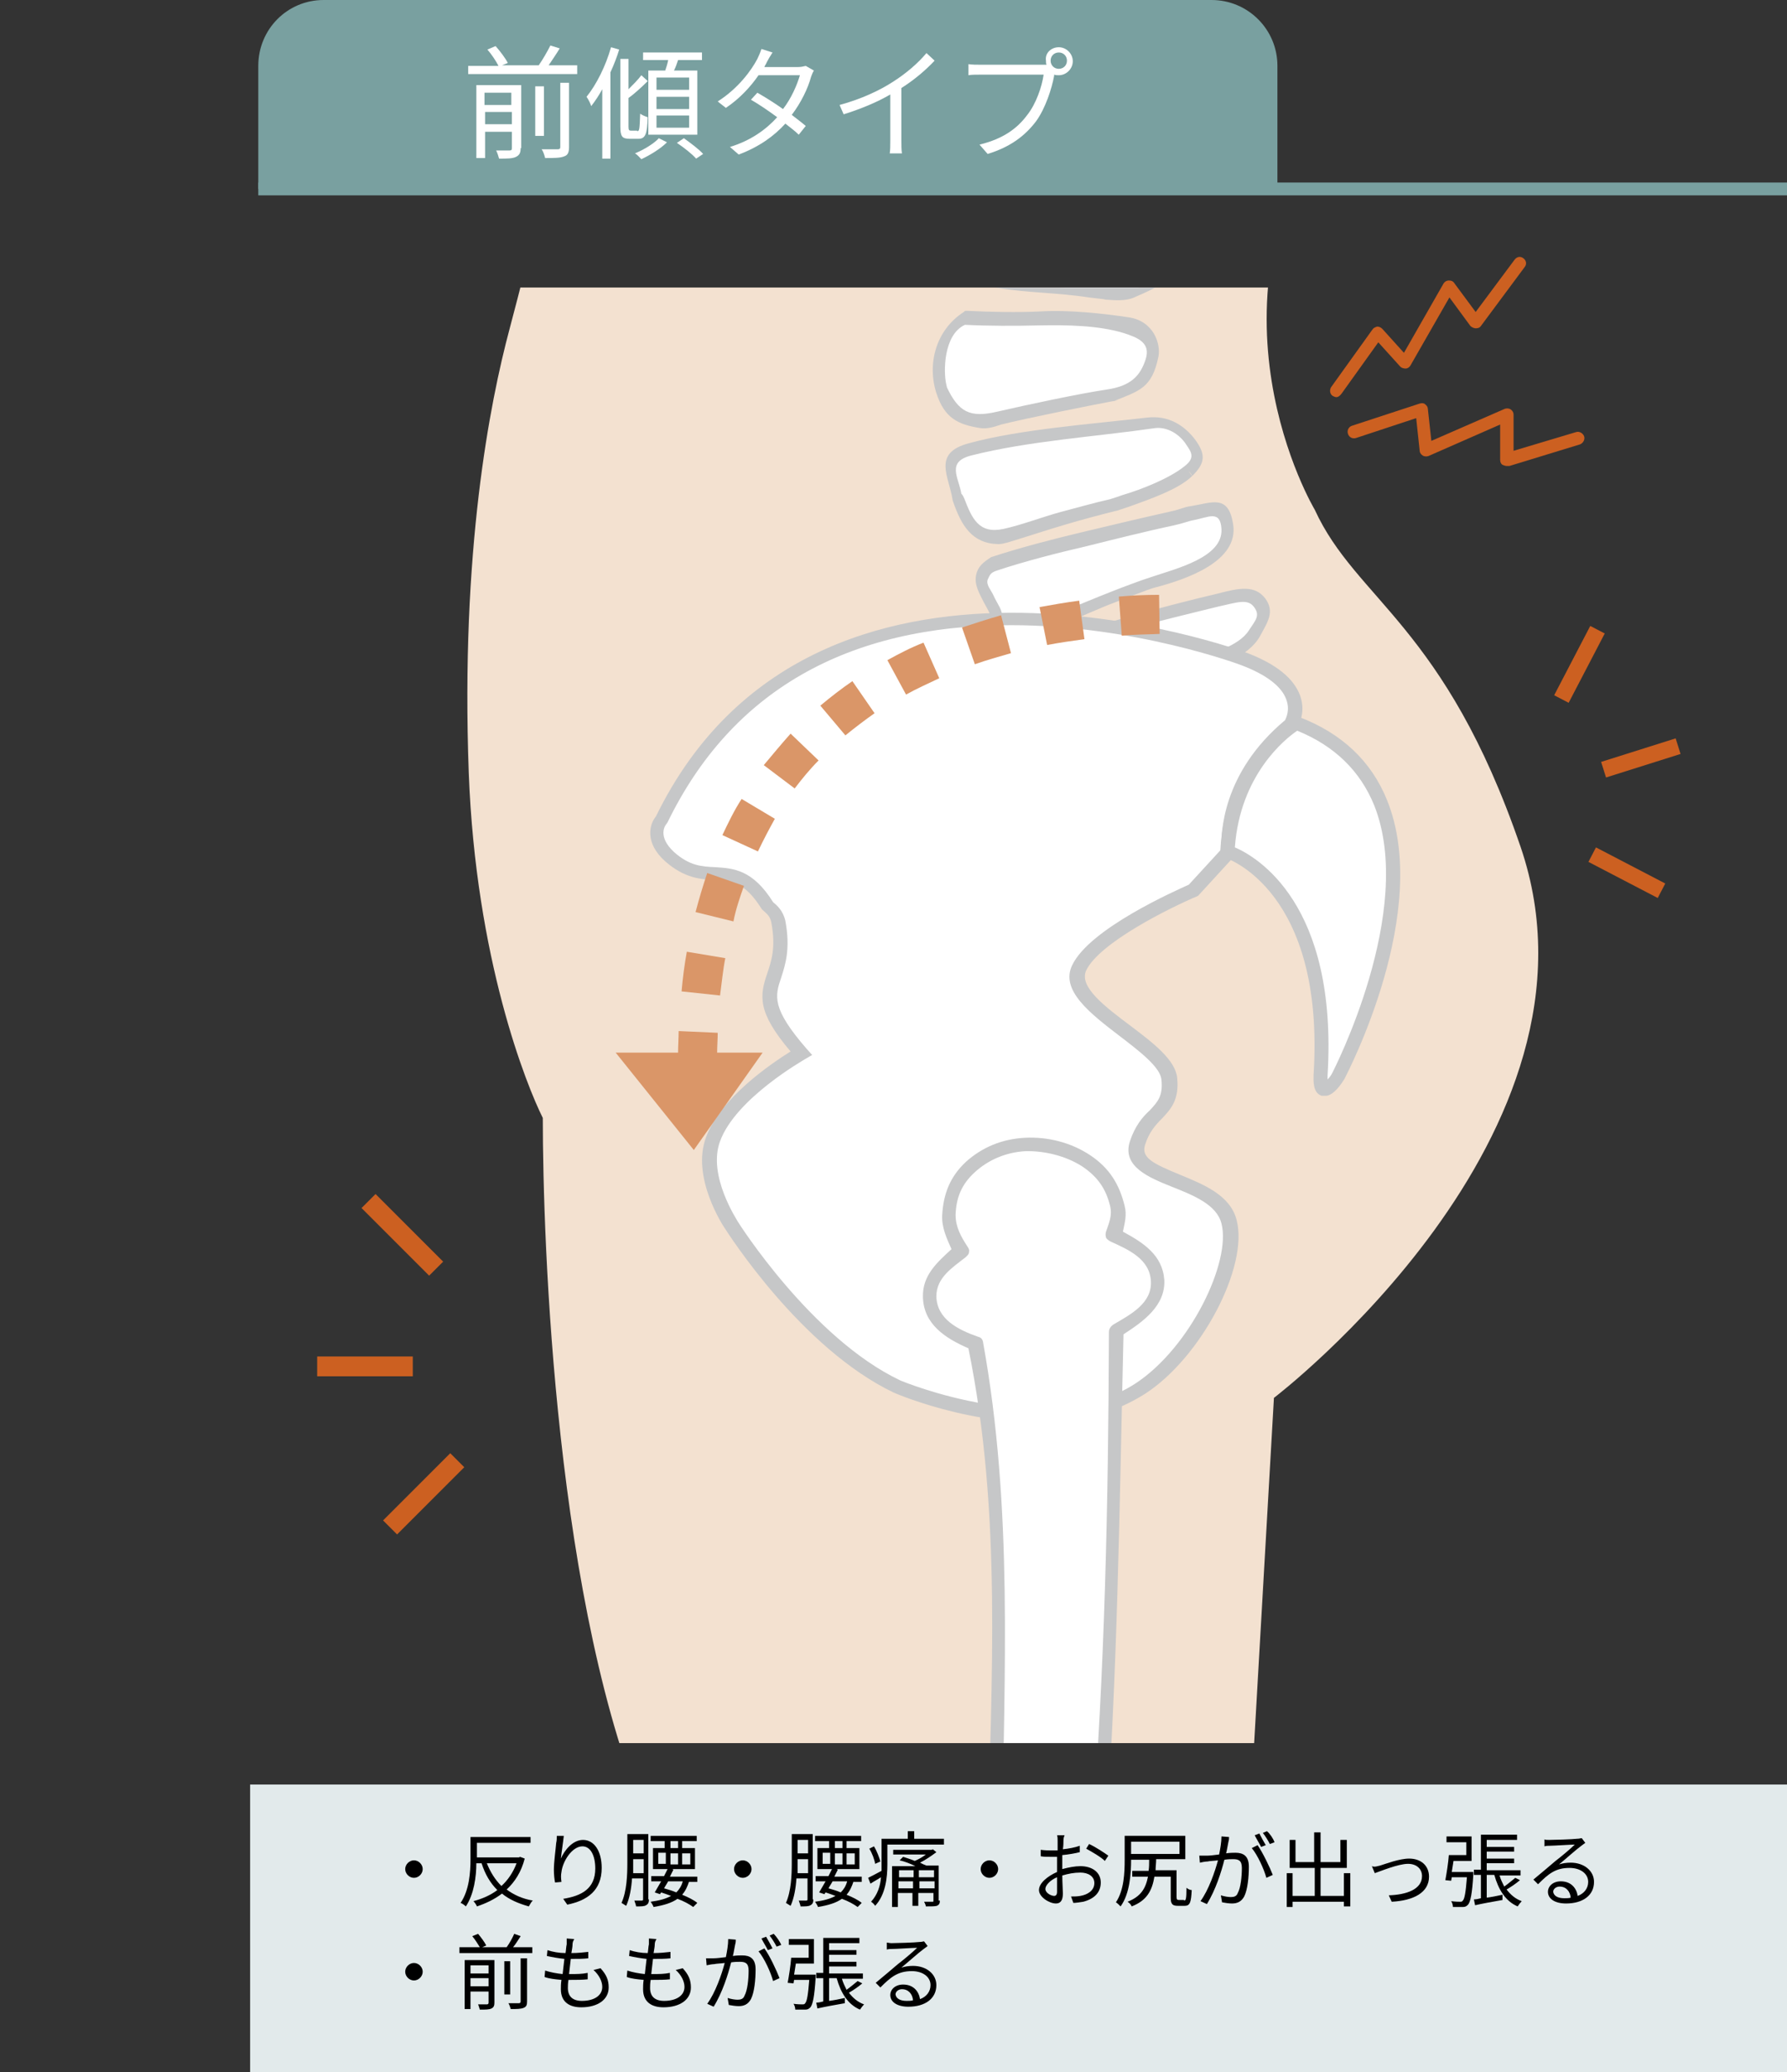 <?xml version="1.0" encoding="utf-8"?>
<!-- Generator: Adobe Illustrator 26.0.3, SVG Export Plug-In . SVG Version: 6.00 Build 0)  -->
<svg version="1.1" id="レイヤー_1" xmlns="http://www.w3.org/2000/svg" xmlns:xlink="http://www.w3.org/1999/xlink" x="0px"
	 y="0px" viewBox="0 0 306.5 355.3" style="enable-background:new 0 0 306.5 355.3;" xml:space="preserve">
<rect x="0" y="0" width="306.5" height="355.3" fill="#333333" stroke="none"/>
<style type="text/css">
	.st0{fill:#79A0A0;}
	.st1{fill:#FFFFFF;}
	.st2{fill:#E2EAEB;}
	.st3{clip-path:url(#SVGID_00000121267146721186789000000000251885695983447209_);}
	.st4{fill:#F3E1D0;}
	.st5{fill:#C6C7C8;}
	.st6{fill:#DA9668;}
	.st7{fill:#CC6021;}
</style>
<g>
	<rect x="44.3" y="31.3" class="st0" width="262.3" height="2.2"/>
	<g>
		<path class="st0" d="M219.1,32.4H44.3V11.3C44.3,5,49.3,0,55.5,0h152.3c6.2,0,11.3,5,11.3,11.3V32.4z"/>
		<g>
			<g>
				<path class="st1" d="M99,11.3v1.4H80.3v-1.4h5.2c-0.4-0.8-1.2-2-1.9-2.8L85,7.9c0.8,0.9,1.7,2.1,2.1,2.9l-1,0.4h6.3
					c0.7-1,1.5-2.4,2-3.4l1.6,0.5c-0.6,1-1.3,2-1.9,2.9H99z M89.3,25.4c0,0.8-0.2,1.2-0.8,1.5c-0.6,0.3-1.5,0.3-2.9,0.3
					c-0.1-0.4-0.3-1-0.5-1.4c1.1,0,2,0,2.3,0c0.3,0,0.4-0.1,0.4-0.4v-2.8h-4.6v4.5h-1.5V14.6h7.7V25.4z M83.1,15.9V18h4.6v-2.1H83.1
					z M87.8,21.3v-2.1h-4.6v2.1H87.8z M93.3,23.3h-1.5v-8.5h1.5V23.3z M96.1,14.2h1.5v11c0,0.9-0.2,1.4-0.8,1.6
					c-0.7,0.3-1.7,0.3-3.3,0.3c-0.1-0.4-0.3-1.1-0.6-1.5c1.3,0,2.4,0,2.7,0c0.4,0,0.5-0.1,0.5-0.4V14.2z"/>
				<path class="st1" d="M106.2,8.5c-0.4,1.3-0.9,2.6-1.5,3.9v14.8h-1.4V15.3c-0.6,1.1-1.2,2-1.9,2.9c-0.1-0.4-0.5-1.2-0.8-1.6
					c1.7-2.1,3.3-5.3,4.2-8.5L106.2,8.5z M109.3,22.5c0.4,0,0.4-0.5,0.5-3c0.3,0.2,0.9,0.5,1.3,0.6c-0.1,2.9-0.4,3.7-1.6,3.7H108
					c-1.3,0-1.6-0.4-1.6-2.1V10.1h1.4v5.2c0.8-0.8,1.7-1.7,2.2-2.4l1.1,1c-1,1-2.3,2.2-3.3,2.9v4.9c0,0.6,0.1,0.7,0.4,0.7H109.3z
					 M114.4,24.4c-1.1,1.1-2.9,2.2-4.4,2.9c-0.3-0.3-0.7-0.8-1.1-1c1.5-0.6,3.3-1.7,4.1-2.6L114.4,24.4z M114.1,12.1
					c0.2-0.6,0.4-1.2,0.5-1.8h-4.3V9h10.1v1.3h-4.1c-0.2,0.6-0.4,1.2-0.7,1.8h4v11h-8.4v-11H114.1z M118.2,13.3h-5.6v2.1h5.6V13.3z
					 M118.2,16.6h-5.6v2.1h5.6V16.6z M118.2,19.8h-5.6v2.1h5.6V19.8z M117.3,23.7c1.1,0.8,2.6,1.9,3.3,2.7l-1.2,0.8
					c-0.7-0.8-2.1-1.9-3.3-2.7L117.3,23.7z"/>
				<path class="st1" d="M131.5,10.7c-0.1,0.3-0.3,0.5-0.4,0.8h5.7c0.6,0,1-0.1,1.4-0.2l1.4,0.8c-0.2,0.3-0.4,0.8-0.5,1.1
					c-0.5,1.9-1.7,4.4-3.3,6.5c0.9,0.7,1.7,1.3,2.4,1.9l-1.2,1.5c-0.6-0.6-1.4-1.2-2.3-1.9c-1.9,2.1-4.5,4-8,5.3l-1.5-1.3
					c3.6-1.1,6.2-3,8.1-5.1c-1.5-1.1-3.1-2.2-4.5-3l1.1-1.2c1.4,0.8,3,1.8,4.4,2.8c1.4-1.8,2.4-4.1,2.9-5.8h-7.1
					c-1.3,1.9-3.2,4-5.6,5.6l-1.4-1.1c3.6-2.3,5.8-5.4,6.8-7.3c0.2-0.4,0.5-1.1,0.7-1.7l1.9,0.6C132.1,9.6,131.7,10.3,131.5,10.7z"
					/>
				<path class="st1" d="M153.2,14c2.2-1.4,4.3-3.2,5.7-4.9l1.4,1.3c-1.6,1.7-3.5,3.3-5.7,4.7V24c0,0.8,0,1.8,0.1,2.3h-2.1
					c0.1-0.4,0.1-1.5,0.1-2.3v-7.8c-2.2,1.3-5.1,2.5-8,3.4L144,18C147.7,17,150.9,15.5,153.2,14z"/>
				<path class="st1" d="M181.6,8.1c1.3,0,2.4,1.1,2.4,2.4c0,1.3-1.1,2.4-2.4,2.4c-0.3,0-0.5,0-0.8-0.1c0,0.1,0,0.1,0,0.2
					c-0.4,2.2-1.5,5.6-3.1,7.8c-1.9,2.5-4.4,4.4-8.3,5.6l-1.4-1.6c4.1-1,6.5-2.8,8.2-5.1c1.5-1.9,2.5-4.8,2.8-6.9h-10.8
					c-0.8,0-1.6,0-2.1,0.1V11c0.6,0.1,1.4,0.1,2.1,0.1h10.6c0.2,0,0.4,0,0.7,0c-0.1-0.2-0.1-0.4-0.1-0.7
					C179.2,9.1,180.3,8.1,181.6,8.1z M181.6,11.8c0.8,0,1.4-0.6,1.4-1.4c0-0.8-0.6-1.4-1.4-1.4c-0.8,0-1.4,0.6-1.4,1.4
					C180.2,11.2,180.8,11.8,181.6,11.8z"/>
			</g>
		</g>
	</g>
</g>
<rect x="42.9" y="306" class="st2" width="263.7" height="49.3"/>
<g>
	<g>
		<defs>
			<rect id="SVGID_1_" y="49.3" width="282" height="249.6"/>
		</defs>
		<clipPath id="SVGID_00000093872830360975804720000015546356189058747059_">
			<use xlink:href="#SVGID_1_"  style="overflow:visible;"/>
		</clipPath>
		<g style="clip-path:url(#SVGID_00000093872830360975804720000015546356189058747059_);">
			<path class="st4" d="M97.3,16.9c0,0-6.5,26.8-9.9,39.5C84,69.1,79,94.5,80.4,132.5c1.2,32,9.9,53.6,12.7,59.2
				c0,21.2,2.1,84.3,18.3,121.3h102.9l4.2-73.3c0,0,59.2-45.1,42.3-94.5c-13-37.9-28.2-42.3-35.3-57.8c0,0-21.1-35.2,4.2-70.5H97.3z
				"/>
		</g>
		<g style="clip-path:url(#SVGID_00000093872830360975804720000015546356189058747059_);">
			<g>
				<path class="st1" d="M203.6,80.8c-2.9,2.5-8.7,4.6-12.7,5.6c-5.7,1.5-13,3.9-18.3,5.2c-5.2,1.3-6.9-2.2-8.1-5.9
					c-0.3-0.1-0.2-0.1,0,0c-1.2-3.7-3.2-7.3,1.9-8.7c9.3-2.6,21.3-3.3,31-4.6c3.2-0.4,5.3,1.3,6.7,3.3
					C205.7,77.8,205.9,78.8,203.6,80.8z"/>
				<path class="st5" d="M171.2,93.3c-4.5-0.1-6.3-3.2-7.7-7.2c0-0.1-0.1-0.2-0.1-0.3c-0.6-4.1-3.6-8.1,2.8-9.8
					c8.8-2.4,21.2-3.3,30.6-4.4c3.6-0.4,6.3,1.3,8.2,3.8c1.8,2.5,1.8,4-0.6,6.3c0.1-0.4-0.3-0.6-0.5-0.9c0.1,0.3,0.5,0.5,0.5,0.9
					c-2.4,2.3-7.5,4-10.8,5.2c-0.6,0.2-1.5,0.5-2.1,0.7c0,0-0.1,0-0.1,0c-2.8,0.7-5.8,1.5-8.5,2.3c-3.4,1-6.7,2.1-10,3.1
					C172.1,93.2,171.8,93.3,171.2,93.3z M165.4,85.5c1.3,3.4,2.5,6.1,6.7,5.2c3.2-0.7,6.5-2,9.8-2.9c2.7-0.7,5.8-1.6,8.5-2.2
					c0.7-0.2,1.5-0.5,2.1-0.7c3.4-1,8.1-2.9,10.6-4.9c0.3-0.2,0,0,0,0c2-1.5,1.2-2.5,0.4-3.7c-1.2-1.9-3.3-3.1-5.3-2.9
					c-10.4,1.5-21.7,2.2-31.6,4.7c-4.3,1.1-2.2,3.7-1.7,6.6C165.1,84.8,165.3,85.3,165.4,85.5z"/>
			</g>
			<g>
				<path class="st1" d="M210.2,90.4c1.5,5.4-7.6,7.9-12.9,9.6c-2.5,0.8-11.9,4.5-15,6c-3.7,1.8-7,5.6-10.3,2.7c-1-0.9-0.9-3-1.4-4
					c-1.6-3.4-3.7-5.4,0-8.1c8-2.4,23.3-6.2,29.8-7.6C206.9,87.7,208.7,85,210.2,90.4z"/>
				<path class="st5" d="M174.6,111c-1.4,0.1-2.4-0.5-3.4-1.6c-0.6-0.7-0.8-2-1.1-2.9c-0.1-0.5-0.2-0.9-0.4-1.4s-0.7-1.3-1-1.9
					c-0.7-1.4-1.6-2.9-1.3-4.5c0.3-1.6,1.3-2.3,2.5-3.1c0,0,0.1-0.1,0.2-0.1c4.9-1.6,10.3-3,15.3-4.2c5-1.2,10.9-2.6,15.4-3.6
					c1.8-0.4,2.4-0.8,3.4-0.9c3.7-0.6,6.5-2.1,7.3,3.1c0.3-0.5,0,0,0,0c1,6.3-7.8,9.4-13.6,10.9c-1.1,0.3-4.8,1.8-6.7,2.5
					c-2.4,0.9-6.2,2.6-8.5,3.6c-1.3,0.5-1.7,1-2.7,1.5C178.2,109.6,176.6,110.8,174.6,111z M171.1,97.8c-1.3,0.4-1.3,0.8-1.7,1.6
					c-0.3,0.9,0.6,1.8,1,2.7c0.2,0.5,0.8,1.5,1.1,2.1c0.3,0.6,0.4,1.3,0.6,1.9c0.2,0.6,0.2,1.5,0.7,2c1.9,1.7,4.1-0.3,6.1-1.5
					c0.7-0.4,1.6-1.1,3-1.6c2.2-0.9,6.3-2.6,8.6-3.5c2-0.8,5.5-2.1,6.8-2.5c4.4-1.5,12.5-3.4,12.2-8.3c-0.2-3.3-2.2-2-4.8-1.5
					c-0.7,0.1-1.6,0.5-3.4,0.9c-4.3,0.9-10.3,2.4-15.1,3.6C181.4,94.8,175.6,96.3,171.1,97.8z"/>
			</g>
			<g>
				<path class="st1" d="M190.3,67.8c-4.6,1-13.9,2.8-18.9,4c-5.1,1.2-8,0-9.8-4.7c-0.3,0.1-0.2,0.1,0,0c-1.7-4.7-0.1-9.5,3.9-12.5
					c8.7,0.9,19.4-1.2,27.5,1.5C201.1,58.8,197.6,66.2,190.3,67.8z"/>
				<path class="st5" d="M168.1,73.4c-3.8-0.6-6.1-1.7-7.5-6c0.2,0.1,0.5-0.3,0.8-0.3c-0.3,0.1-0.6,0.4-0.8,0.3
					c-1.6-5-0.1-10.8,4.7-13.9c0.1-0.1,0.2-0.2,0.3-0.2c0.1,0,0.2,0,0.3,0c4,0.2,8.7,0.3,12.6,0.1c4.9-0.3,11,0.4,15,1
					c4.4,0.6,5.6,4.6,5.2,6.7c-1.1,5.5-3.3,5.9-7.7,7.7c0,0,2-0.4-0.7,0.1c-2.7,0.5-14.2,2.8-18.6,3.9
					C170.6,73.2,169.2,73.6,168.1,73.4z M162.4,66.4c2,4.2,3.9,5.3,8.6,4.2c5.2-1.2,14.1-3.1,18.8-3.8c4.2-0.6,5.8-2.4,6.7-5.2
					c0.9-2.8-1.3-3.7-3.8-4.5c-4.3-1.3-9.6-1.4-14.6-1.3c-3.9,0.1-8.6,0.1-12.6-0.1c-3.7,1.7-3.7,8.1-3.2,10.2
					C162.7,67.6,162.4,66.4,162.4,66.4z"/>
			</g>
			<g>
				<path class="st1" d="M194.2,49.8c-1,0.4-2.9,0.5-4.5,0.3c-5.1-0.7-13-1-17.8-1.7c-4.8-0.7-5.8-2-6.2-6.2c-0.4,0-0.3,0,0,0
					c-0.4-4.2,3.2-6.7,6.6-8.2c8.7,1.7,18.8-0.4,27.1,2.2C210.4,39.8,200.8,47.4,194.2,49.8z"/>
				<path class="st5" d="M190,51.4c-0.2,0-0.4,0-0.7-0.1c-0.7-0.1-1.9-0.2-2.6-0.3c-5-0.8-10.7-0.8-15.4-1.6
					c-4.8-0.8-6.3-2.3-6.7-7.2c-0.2,0.2,0,0,0,0c-0.4-4.2,3.5-8.1,7.5-9.3c0,0,0.2-0.1,0.2-0.1c0,0,0.1,0,0.2,0
					c4.4,0.7,9,0.7,13.4,0.8c4.4,0.1,10,0.1,13.9,1c3.9,0.9,6.6,2.7,5.8,6.5c-1.2,5.4-6.6,8-11.3,10C193,51.6,191.3,51.5,190,51.4z
					 M166.6,42c1.2,3.8,1,4.6,5.7,5.2c4,0.5,10.6,0.7,15.2,1.2c0.6,0.1,2.1,0.1,2.7,0.3c1.1,0.2,3.5-0.1,4.2-0.3c0.2,0,0,0,0,0
					c3.3-1.1,8.6-3.9,9.1-7c0.5-3.1-2-3.2-4.6-4c-3.5-1.1-9.2-1.2-13.4-1.3c-4.2-0.1-8.9-0.3-13.2-0.8c-3.1,0.2-5.5,4.5-5.6,6.3
					C166.6,43,166.6,42,166.6,42z"/>
			</g>
			<g>
				<path class="st1" d="M199.8,30.3c-0.3,0.1-1.1,0.2-1.8,0.2c-7.2-0.1-16.1,0.3-22.9-0.5c-4.9-0.6-6.6-2.7-6.6-7.1
					c-0.4,0-0.3,0,0,0c0-4.4,3.6-6.5,7.3-7.5c9.3,2.7,18.9,0.7,28.1,4C213.1,22.7,206.7,29,199.8,30.3z"/>
				<path class="st5" d="M198.6,31.8c-0.3,0-0.5,0-0.8,0c-2.7-0.2-5.5-0.1-8.2-0.1c-5-0.1-10,0.2-14.9-0.5c-4.9-0.8-7.3-3.1-7.2-8.4
					c0.1-4.3,3.8-7.8,8.2-8.5c0.1,0,0.2,0,0.2,0c0,0,0.1,0,0.2,0.1c4,1,8.5,1.7,12.6,1.8c4.9,0.1,11.3,0.9,15.2,2
					c4,1.1,6.2,3.6,5.7,6.3c-0.9,5.6-5.8,5.9-9.9,7.3C199.6,31.8,198.9,31.8,198.6,31.8z M169.5,22.9c0,3.7,1.6,5.3,5.8,5.8
					c4.2,0.5,10.1,0.5,14.8,0.4c2.5,0,5.7-0.1,8.2,0c0.6,0,1.3-0.1,1.6-0.1c0.3,0,0.1,0,0.1,0c2.6-0.4,7.4-1.8,7.7-4.7
					c0.3-2.8-1.7-3.2-4.3-4.1c-4.3-1.5-10.2-1.5-15.1-1.8c-4.2-0.3-8.6-0.7-12.7-1.8C172.6,17.4,169.5,19.2,169.5,22.9z"/>
			</g>
			<g>
				<path class="st1" d="M215,108.4c-2.8,5.2-10.2,4.8-15.2,7.1c-4.5,1-11,4.5-14.6,6.1c-4.5,2-8.7,3.9-10.8-0.6
					c-0.6,0.3-0.4,0.2,0,0c-2.1-4.5,3.6-8.5,7.1-10c7.9-3.3,20.1-6.2,27.3-8.1C216,101,217.8,103.1,215,108.4z"/>
				<path class="st5" d="M178.6,124.9c-2.4,0.1-4.2-1-5.2-3.5c-0.5-1.2-0.7-2.8-0.2-4.1c1.6-3.6,4.5-5.8,7.9-7.5c0,0,0.1,0,0.1,0
					c3.6-1.4,8-2.8,11.5-3.8c4.8-1.4,12.2-3.3,16.1-4.2c3.8-1,6.4-1.5,8.2,0.8c1.7,2.3,0.4,4.1-0.9,6.5c-2,3.6-7.3,5.3-11.4,6.2
					c-1.6,0.3-2.9,0.8-4.4,1.3c-0.1,0-0.1,0-0.2,0.1c-3.5,1-7,2.5-10.1,4c-1.7,0.8-3,1.5-4.6,2.2c-0.3,0.1-0.6,0.3-0.8,0.3
					C182.4,123.9,180.9,124.8,178.6,124.9z M175.2,120.6c1.8,3.5,5.6,1.7,8.6,0.4c0.1-0.1,0.5-0.2,0.8-0.3c1.6-0.7,2.8-1.3,4.5-2.2
					c3.2-1.6,6.9-3.2,10.4-4.2c1.6-0.5,3.1-1.1,4.6-1.4c3.4-0.6,8.4-2.1,10.1-4.8c0.4-0.2,0,0,0,0c1.1-1.7,2-2.5,0.9-4
					s-2.9-0.8-6.1-0.1c-3.2,0.8-11.3,2.7-15.8,4.1c-3.3,1-8.1,2.5-11.2,3.8c-3.1,1.4-5.6,3.3-6.9,6.2
					C174.7,119.1,174.8,119.7,175.2,120.6z"/>
			</g>
		</g>
		<g style="clip-path:url(#SVGID_00000093872830360975804720000015546356189058747059_);">
			<g>
				<path class="st1" d="M213.4,113.1c0,0-73.2-27.8-100,27.5c0,0-2.5,2.8,1.4,6.3c6.8,6,11-0.9,16.8,8.4c0.2,0.3,1.5,0.9,1.9,2.8
					c2.2,11.5-6.9,10.3,4,22.5c0,0-12.3,6.8-15.2,14.7c-2.4,6.5,3.1,14.7,3.1,14.7s12.7,20.2,28.4,27.7c0,0,25.6,10.9,41.6,0.4
					c9.6-6.2,17-21.5,15.2-28.6c-2-7.7-17.8-6.9-15.7-13.5c1.8-5.6,6-5.2,5.4-11c-0.6-5.8-18.5-12.7-15.5-19
					c3-6.3,19.6-13.3,19.6-13.3l6.1-6.6c0,0-1.4-11.9,10.6-21.7C221.2,124.3,225.6,117.8,213.4,113.1z"/>
				<path class="st5" d="M184.6,243.4c-14.7,2.4-30.4-4.2-31.3-4.6c-15.9-7.6-28.4-27.3-29-28.2c-0.2-0.3-5.8-8.7-3.2-15.6
					c2.5-6.8,11.3-12.7,14.5-14.7c-5.8-6.8-5.3-9.6-4-13.4c0.7-2.1,1.5-4.4,0.7-8.7c-0.2-1.1-0.8-1.5-1.2-1.9
					c-0.2-0.2-0.4-0.3-0.5-0.5c-2.9-4.6-5.1-4.7-7.9-4.9c-2.5-0.1-5.3-0.3-8.6-3.2c-3.6-3.2-2.7-6.4-1.6-7.7
					c27.1-55.5,100.8-28.3,101.5-28l0,0c4.9,1.9,7.9,4.3,9,7.3c1.1,3.1-0.5,5.5-0.6,5.6l-0.2,0.3c-11.4,9.3-10.2,20.6-10.2,20.7
					l0.1,0.5l-6.6,7.2l-0.2,0.1c-4.5,1.9-16.7,7.9-19,12.7c-1.3,2.8,3.2,6.2,7.6,9.5c4,3,7.7,5.9,8,8.9c0.4,3.8-1.1,5.4-2.6,7
					c-1.1,1.1-2.2,2.3-2.9,4.5c-0.7,2.2,1.3,3.2,5.9,5.1c4.1,1.7,8.7,3.5,9.8,7.8c2.1,8-6.1,23.6-15.7,29.8
					C192.6,241.4,188.6,242.8,184.6,243.4z M132.6,154.7L132.6,154.7c0.6,0.5,1.7,1.4,2.1,3.2c0.9,4.8,0,7.5-0.7,9.7
					c-1.1,3.2-1.7,5.3,4.4,12.3l0.9,1l-1.2,0.7c-0.1,0.1-11.9,6.7-14.6,14.1c-2.2,5.9,3,13.6,3,13.7c0.1,0.2,12.7,20.1,27.9,27.3
					c0.2,0.1,25.1,10.5,40.4,0.5c9.4-6.2,16.4-20.9,14.7-27.4c-0.8-3.2-4.7-4.8-8.5-6.3c-4-1.6-8.6-3.5-7.2-7.8
					c0.9-2.7,2.2-4.2,3.4-5.3c1.4-1.5,2.3-2.5,2-5.3c-0.2-2.1-3.7-4.8-7.1-7.4c-5.1-3.9-10.3-7.9-8.2-12.2c3-6.3,17.8-12.8,20-13.8
					l5.6-6.1c-0.1-2.5,0-13,10.9-22.1c0.2-0.4,0.9-1.8,0.2-3.6c-0.8-2.2-3.4-4.2-7.6-5.8l0,0c-0.2-0.1-18.4-6.9-39.6-6.9
					c-28.2,0-48,11.4-58.9,33.8l-0.2,0.3c-0.2,0.2-1.6,2.1,1.3,4.8c2.7,2.4,4.8,2.5,7.1,2.6C125.8,148.9,129.1,149.1,132.6,154.7z"
					/>
			</g>
			<g>
				<path class="st1" d="M210.6,146c0,0,18,5.5,15.9,38.3c-0.3,5.4,3,0.2,3,0.2s25.4-48.1-7.2-60.5C222.3,124,211.3,130.4,210.6,146
					z"/>
				<path class="st5" d="M227.5,187.9c-0.3,0-0.5,0-0.8,0c-1.6-0.5-1.4-2.7-1.4-3.6c2-31.6-14.9-37.1-15.1-37.2l-0.9-0.3l0-0.9
					c0.8-16,11.8-22.6,12.3-22.9l0.5-0.3l0.6,0.2c7.4,2.8,12.5,7.6,15.2,14.3c7.7,19-6.7,46.6-7.3,47.8
					C229.5,186.8,228.4,187.8,227.5,187.9z M211.8,145.3c3.7,1.6,17.7,9.6,15.9,39.1c0,0.3,0,0.5,0,0.7c0.3-0.3,0.6-0.7,0.8-1.1
					c0.1-0.2,14.4-27.8,7.2-45.9c-2.4-5.9-6.8-10.2-13.2-12.8C220.4,126.7,212.7,132.9,211.8,145.3z"/>
			</g>
		</g>
		<g style="clip-path:url(#SVGID_00000093872830360975804720000015546356189058747059_);">
			<path class="st1" d="M190.9,211.8c0.5-1.8,1.3-3,0.7-5.1c-2-7.1-8.5-10.8-15.8-10.4c-7.3,0.3-12.4,4.9-13,12
				c-0.2,2.5,1,4.2,2.1,6.2c-2.6,2-5.5,4.2-5.4,7.9c0.1,4.4,4,6.6,7.8,8c5.8,29,3.5,57.2,3.4,86.4c5.9,0.1,11.8-0.2,17.7,0.1
				c2.1-29.7,2.3-58.9,3.1-88.6c3.2-1.9,7.3-4.3,7-8.6C198.2,215.4,194.4,213.4,190.9,211.8z"/>
			<path class="st5" d="M192.6,211.2c0.3-1.5,0.7-2.8,0.3-4.4c-0.9-3.7-2.6-6.5-5.9-8.7c-3.3-2.2-7.3-3.2-11.2-3
				c-3.9,0.2-7.3,1.6-10.1,4.1c-2.8,2.6-3.9,5.6-4.1,9.2c-0.1,2.1,0.8,4,1.6,5.8c-2.5,2.3-5,4.5-4.9,8.2c0.1,4.7,3.9,7.1,7.8,8.8
				c5.8,28.5,3.9,56.7,3.3,85.4c0,0.9,0.4,1.2,1.2,1.2c5.7,0.1,11.9-0.2,17.6,0.1c0.8,0,1.2-0.2,1.3-1.1c2.2-29.3,2.5-58.5,3.2-88
				c3.4-2.2,7.2-4.9,7-9.3C199.4,215.2,196.1,213.1,192.6,211.2z M165.6,215.6c0.2-0.2,0.6-0.5,0.6-0.9c0.1-0.4-0.1-0.7-0.3-1
				c-1.1-1.7-2-3.3-2-5.4c0.1-2.9,1-5.2,3.3-7.3s5.3-3.4,8.6-3.6c3.3-0.1,7,0.8,9.8,2.6c2.7,1.8,4.1,3.9,4.8,6.8
				c0.4,1.7-0.2,2.9-0.7,4.4c-0.1,0.3-0.1,0.7,0,1c0.1,0.3,0.6,0.6,0.8,0.7c3.1,1.4,6.7,3,6.9,6.8c0.2,3.8-3.5,5.7-6.4,7.4
				c-0.3,0.2-0.8,0.6-0.8,1.3c-0.1,29.2-0.7,58-3,87.2c-5.1-0.3-10.2-0.1-15.3-0.1c0.3-28.9,1.9-56.7-3.3-85.4
				c-0.1-0.6-0.5-0.8-0.9-0.9c-3.4-1.2-7-3-7.1-6.9C160.6,219.1,163.3,217.4,165.6,215.6z"/>
		</g>
		<g style="clip-path:url(#SVGID_00000093872830360975804720000015546356189058747059_);">
			<path class="st6" d="M123.9,143.2l6.1,2.8c0.9-1.9,1.9-3.8,2.9-5.6l-5.7-3.4C125.9,139,124.9,141.1,123.9,143.2z"/>
			<path class="st6" d="M123.1,177.1l-6.7-0.3c0,1.2-0.1,2.4-0.1,3.7h-10.7l13.4,16.7l11.8-16.7H123
				C123,179.3,123.1,178.2,123.1,177.1z"/>
			<path class="st6" d="M124.4,164.3l-6.6-1.1c-0.4,2.2-0.7,4.5-0.9,6.8l6.6,0.7C123.8,168.5,124,166.3,124.4,164.3z"/>
			<path class="st6" d="M131,131.2l5.3,4c1.3-1.7,2.6-3.3,4.1-4.8l-4.8-4.6C134,127.6,132.5,129.4,131,131.2z"/>
			<path class="st6" d="M127.6,151.9l-6.3-2.2c-0.7,2.1-1.4,4.4-2,6.7l6.5,1.6C126.2,155.9,126.9,153.9,127.6,151.9z"/>
			<path class="st6" d="M140.7,121l4.3,5.1c1.6-1.3,3.3-2.6,5-3.8l-3.8-5.5C144.3,118.1,142.5,119.5,140.7,121z"/>
			<path class="st6" d="M198.8,102c-2.3,0-4.6,0.1-6.9,0.3l0.5,6.7c2.1-0.2,4.3-0.2,6.5-0.3L198.8,102z"/>
			<path class="st6" d="M178.3,104.1l1.3,6.5c2.1-0.4,4.2-0.7,6.4-1l-0.9-6.6C182.8,103.3,180.5,103.7,178.3,104.1z"/>
			<path class="st6" d="M152.2,113.2l3.2,5.9c1.8-1,3.8-1.9,5.7-2.8l-2.7-6.1C156.3,111,154.2,112.1,152.2,113.2z"/>
			<path class="st6" d="M165,107.6l2.2,6.3c2-0.7,4.1-1.3,6.2-1.9l-1.7-6.5C169.3,106.2,167.1,106.9,165,107.6z"/>
		</g>
	</g>
	<g>
		<g>
			<g id="_x3C_リピートラジアル_x3E__00000120528716706431670620000006369704369224723844_">
				
					<rect x="64.5" y="254.5" transform="matrix(0.707 -0.707 0.707 0.707 -159.829 126.383)" class="st7" width="16.3" height="3.4"/>
			</g>
			<g id="_x3C_リピートラジアル_x3E__00000039833349951568742530000008178658938171578752_">
				<rect x="54.4" y="232.6" class="st7" width="16.4" height="3.4"/>
			</g>
			<g id="_x3C_リピートラジアル_x3E__00000120550488026482278230000004031364084531968920_">
				
					<rect x="67.3" y="203.6" transform="matrix(0.707 -0.707 0.707 0.707 -129.517 110.783)" class="st7" width="3.4" height="16.4"/>
			</g>
		</g>
		<g>
			<g id="_x3C_リピートラジアル_x3E__00000100367202310105612170000003179306602691848064_">
				
					<rect x="277.5" y="142.9" transform="matrix(0.462 -0.887 0.887 0.462 17.485 327.914)" class="st7" width="2.8" height="13.4"/>
			</g>
			<g id="_x3C_リピートラジアル_x3E__00000060003497198422358470000015828697476121441428_">
				
					<rect x="274.6" y="128.6" transform="matrix(0.954 -0.301 0.301 0.954 -26.059 90.617)" class="st7" width="13.4" height="2.8"/>
			</g>
			<g id="_x3C_リピートラジアル_x3E__00000137094253020408095510000012619714086565215665_">
				
					<rect x="264.1" y="112.5" transform="matrix(0.462 -0.887 0.887 0.462 44.764 301.499)" class="st7" width="13.4" height="2.8"/>
			</g>
		</g>
		<path class="st7" d="M229.2,68.1c-0.2,0-0.4-0.1-0.6-0.2c-0.5-0.3-0.6-1-0.3-1.5l7.1-9.9c0.2-0.3,0.5-0.4,0.8-0.5
			c0.3,0,0.6,0.1,0.9,0.4l3.7,4.1l6.8-11.9c0.2-0.3,0.5-0.5,0.9-0.5c0.4,0,0.7,0.1,0.9,0.4l3.7,5l6.7-9c0.4-0.5,1-0.6,1.5-0.2
			c0.5,0.4,0.6,1,0.2,1.5L254,55.9c-0.2,0.3-0.5,0.4-0.9,0.4c0,0,0,0,0,0c-0.3,0-0.7-0.2-0.9-0.4l-3.6-4.9l-6.7,11.7
			c-0.2,0.3-0.5,0.5-0.8,0.5c-0.3,0-0.7-0.1-0.9-0.3l-3.8-4.2l-6.3,8.8C229.8,67.9,229.5,68.1,229.2,68.1z"/>
		<path class="st7" d="M258.4,79.9c-0.2,0-0.5-0.1-0.7-0.2c-0.3-0.2-0.4-0.5-0.4-0.9l0-6L245,78.2c-0.3,0.1-0.7,0.1-1-0.1
			c-0.3-0.2-0.5-0.5-0.5-0.8l-0.6-5.6l-10.3,3.4c-0.6,0.2-1.2-0.1-1.4-0.7c-0.2-0.6,0.1-1.2,0.7-1.4l11.6-3.8
			c0.3-0.1,0.7-0.1,0.9,0.1c0.3,0.2,0.5,0.5,0.5,0.8l0.6,5.5l12.6-5.5c0.3-0.1,0.7-0.1,1,0.1c0.3,0.2,0.5,0.5,0.5,0.9l0,6.2
			l10.7-3.2c0.6-0.2,1.2,0.2,1.4,0.7c0.2,0.6-0.2,1.2-0.7,1.4l-12.1,3.7C258.6,79.9,258.5,79.9,258.4,79.9z"/>
	</g>
</g>
<g>
	<path d="M72.5,320.5c0,0.8-0.7,1.5-1.5,1.5c-0.8,0-1.5-0.7-1.5-1.5c0-0.8,0.7-1.5,1.5-1.5C71.8,319,72.5,319.7,72.5,320.5z"/>
	<path d="M90,318.7c-0.6,2.3-1.7,4-3.1,5.3c1.2,0.9,2.7,1.6,4.5,1.9c-0.3,0.2-0.5,0.7-0.7,1c-1.8-0.5-3.4-1.2-4.6-2.2
		c-1.3,1-2.8,1.7-4.3,2.2c-0.1-0.3-0.4-0.7-0.6-0.9c1.5-0.4,2.9-1,4.1-1.9c-1.2-1.2-2.1-2.7-2.7-4.6h-0.9c0,2.3-0.4,5.3-1.8,7.4
		c-0.2-0.2-0.6-0.5-0.9-0.6c1.5-2.2,1.7-5.3,1.7-7.5V315h10.3v1h-9.2v2.5H89l0.2-0.1L90,318.7z M83.5,319.5c0.6,1.5,1.4,2.8,2.5,3.9
		c1.1-1,2-2.3,2.6-3.9H83.5z"/>
	<path d="M96.2,318.7c0.6-1.4,2-3.2,3.8-3.2c1.9,0,3.2,1.9,3.2,4.8c0,3.9-2.5,5.6-5.9,6.3l-0.7-1c3.1-0.5,5.5-1.7,5.5-5.2
		c0-2.2-0.8-3.8-2.2-3.8c-1.8,0-3.4,2.6-3.6,4.4c-0.1,0.5-0.1,1,0,1.7l-1.1,0.1c-0.1-0.5-0.2-1.3-0.2-2.2c0-1.3,0.3-3.4,0.4-4.6
		c0.1-0.4,0.1-0.8,0.1-1.2l1.2,0C96.6,315.8,96.3,317.7,96.2,318.7z"/>
	<path d="M111.3,325.7c0,0.5-0.1,0.8-0.5,1c-0.3,0.2-0.8,0.2-1.7,0.2c0-0.2-0.2-0.7-0.3-1c0.6,0,1.2,0,1.3,0c0.2,0,0.2-0.1,0.2-0.3
		v-3.5h-1.9c-0.1,1.6-0.4,3.4-1,4.7c-0.2-0.1-0.6-0.4-0.8-0.5c0.9-2,1-4.8,1-6.8v-5h3.6V325.7z M110.4,321.2v-2.4h-1.8v0.8
		c0,0.5,0,1.1,0,1.6H110.4z M108.6,315.5v2.3h1.8v-2.3H108.6z M118.2,322.6c-0.3,0.9-0.6,1.6-1.2,2.3c1,0.4,2,0.9,2.6,1.4l-0.7,0.7
		c-0.7-0.5-1.6-1-2.7-1.4c-1,0.7-2.3,1.1-4.1,1.4c-0.1-0.3-0.3-0.6-0.5-0.9c1.5-0.2,2.6-0.5,3.5-1c-0.5-0.2-1.1-0.4-1.7-0.6
		l-0.2,0.3l-0.9-0.3c0.3-0.5,0.7-1.2,1.1-1.9h-1.7v-0.9h2.2c0.2-0.4,0.4-0.8,0.6-1.2h-2.5v-3.6h2v-1.2h-2.4v-0.9h7.9v0.9h-2.5v1.2
		h2.2v3.6h-3.9l0.2,0.1c-0.2,0.4-0.4,0.8-0.6,1.2h4.7v0.9H118.2z M112.9,319.6h1.3v-1.9h-1.3V319.6z M114.6,322.6
		c-0.2,0.4-0.5,0.8-0.7,1.2c0.7,0.2,1.4,0.4,2.1,0.7c0.5-0.5,0.9-1.1,1.1-1.9H114.6z M115,316.9h1.3v-1.2H115V316.9z M115,317.8v1.9
		h1.3v-1.9H115z M118.4,317.8h-1.4v1.9h1.4V317.8z"/>
	<path d="M128.9,320.5c0,0.8-0.7,1.5-1.5,1.5c-0.8,0-1.5-0.7-1.5-1.5c0-0.8,0.7-1.5,1.5-1.5C128.2,319,128.9,319.7,128.9,320.5z"/>
	<path d="M139.5,325.7c0,0.5-0.1,0.8-0.5,1c-0.3,0.2-0.8,0.2-1.7,0.2c0-0.2-0.2-0.7-0.3-1c0.6,0,1.2,0,1.3,0c0.2,0,0.2-0.1,0.2-0.3
		v-3.5h-1.9c-0.1,1.6-0.4,3.4-1,4.7c-0.2-0.1-0.6-0.4-0.8-0.5c0.9-2,1-4.8,1-6.8v-5h3.6V325.7z M138.6,321.2v-2.4h-1.8v0.8
		c0,0.5,0,1.1,0,1.6H138.6z M136.8,315.5v2.3h1.8v-2.3H136.8z M146.4,322.6c-0.3,0.9-0.6,1.6-1.2,2.3c1,0.4,2,0.9,2.6,1.4l-0.7,0.7
		c-0.7-0.5-1.6-1-2.7-1.4c-1,0.7-2.3,1.1-4.1,1.4c-0.1-0.3-0.3-0.6-0.5-0.9c1.5-0.2,2.6-0.5,3.5-1c-0.5-0.2-1.1-0.4-1.7-0.6
		l-0.2,0.3l-0.9-0.3c0.3-0.5,0.7-1.2,1.1-1.9h-1.7v-0.9h2.2c0.2-0.4,0.4-0.8,0.6-1.2h-2.5v-3.6h2v-1.2h-2.4v-0.9h7.9v0.9h-2.5v1.2
		h2.2v3.6h-3.9l0.2,0.1c-0.2,0.4-0.4,0.8-0.6,1.2h4.7v0.9H146.4z M141.1,319.6h1.3v-1.9h-1.3V319.6z M142.8,322.6
		c-0.2,0.4-0.5,0.8-0.7,1.2c0.7,0.2,1.4,0.4,2.1,0.7c0.5-0.5,0.9-1.1,1.1-1.9H142.8z M143.2,316.9h1.3v-1.2h-1.3V316.9z
		 M143.2,317.8v1.9h1.3v-1.9H143.2z M146.6,317.8h-1.4v1.9h1.4V317.8z"/>
	<path d="M161.9,315.4v0.9h-9.7v3.4c0,2.2-0.3,5.2-2.1,7.1c-0.1-0.2-0.5-0.6-0.7-0.7c1.1-1.2,1.6-2.7,1.7-4.2
		c-0.6,0.4-1.2,0.7-1.8,1.1l-0.4-1c0.6-0.3,1.4-0.7,2.3-1.2c0-0.4,0-0.8,0-1.1v-4.4h4.5v-1.3h1.1v1.3H161.9z M150.1,319.6
		c-0.1-0.7-0.5-1.8-1-2.6l0.8-0.4c0.5,0.8,0.9,1.9,1.1,2.6L150.1,319.6z M161.2,325.9c0,0.5-0.1,0.7-0.5,0.9
		c-0.4,0.1-0.9,0.1-1.9,0.1c0-0.2-0.2-0.6-0.3-0.8c0.6,0,1.2,0,1.4,0c0.2,0,0.2,0,0.2-0.2v-1.3h-2.6v2.2h-1v-2.2h-2.5v2.4h-1v-7h4
		c-0.8-0.4-1.8-0.8-2.7-1l0.6-0.6c0.6,0.2,1.3,0.4,2,0.7c0.7-0.3,1.4-0.7,1.9-1.1h-5.6v-0.8h6.6l0.2-0.1l0.6,0.5
		c-0.8,0.6-1.8,1.3-2.8,1.8c0.4,0.2,0.8,0.4,1.1,0.5h2.1V325.9z M154.2,320.7v1.2h2.5v-1.2H154.2z M156.6,323.8v-1.2h-2.5v1.2H156.6
		z M157.6,320.7v1.2h2.6v-1.2H157.6z M160.3,323.8v-1.2h-2.6v1.2H160.3z"/>
	<path d="M171.2,320.5c0,0.8-0.7,1.5-1.5,1.5c-0.8,0-1.5-0.7-1.5-1.5c0-0.8,0.7-1.5,1.5-1.5C170.5,319,171.2,319.7,171.2,320.5z"/>
	<path d="M182.4,315.6c0,0.3,0,0.9-0.1,1.5c1-0.1,2.1-0.3,2.9-0.6l0,1.1c-0.8,0.2-1.9,0.4-3,0.5c0,0.7,0,1.3,0,1.9
		c0,0.2,0,0.3,0,0.5c1.1-0.3,2.2-0.5,3.1-0.5c2.1,0,3.5,1.1,3.5,2.8c0,1.7-1.1,2.8-3,3.3c-0.6,0.1-1.3,0.2-1.7,0.2l-0.4-1.1
		c0.5,0,1.1,0,1.6-0.1c1.2-0.2,2.4-0.9,2.4-2.2c0-1.2-1.1-1.8-2.4-1.8c-1.1,0-2.1,0.2-3.1,0.5c0,1.2,0.1,2.5,0.1,3.1
		c0,1.3-0.5,1.7-1.2,1.7c-1.1,0-2.9-1.1-2.9-2.3c0-1.2,1.5-2.4,3.1-3.1c0-0.3,0-0.5,0-0.8c0-0.6,0-1.2,0-1.8c-0.4,0-0.7,0-1,0
		c-0.8,0-1.3,0-1.8-0.1l0-1.1c0.8,0.1,1.3,0.1,1.8,0.1c0.3,0,0.7,0,1.1,0c0-0.7,0-1.4,0-1.6c0-0.3,0-0.8-0.1-1h1.3
		C182.5,314.9,182.4,315.2,182.4,315.6z M180.8,325.1c0.3,0,0.5-0.2,0.5-0.7c0-0.5,0-1.5,0-2.5c-1.2,0.5-2,1.4-2,2
		C179.3,324.6,180.3,325.1,180.8,325.1z M190.1,318.2l-0.6,0.9c-0.7-0.7-2.3-1.6-3.2-2.1l0.5-0.8
		C187.9,316.7,189.4,317.7,190.1,318.2z"/>
	<path d="M203.1,325.9c0.3,0,0.4-0.3,0.4-2.2c0.2,0.2,0.6,0.4,0.9,0.4c-0.1,2.1-0.3,2.7-1.2,2.7H202c-0.9,0-1.2-0.3-1.2-1.4v-3.6
		H198c-0.4,2.4-1.3,4.1-3.9,5.1c-0.1-0.3-0.4-0.6-0.7-0.8c2.3-0.9,3.1-2.3,3.5-4.3h-2.7v-1h2.8c0.1-0.6,0.1-1.2,0.1-1.9H194v0
		c0,2.3-0.2,5.8-1.8,8c-0.2-0.2-0.6-0.6-0.8-0.7c1.4-2.1,1.5-5.1,1.5-7.3v-4.1h10.4v4h-5c0,0.7-0.1,1.3-0.1,1.9h3.6v4.6
		c0,0.4,0.1,0.5,0.4,0.5H203.1z M194,317.9h8.3v-2.1H194V317.9z"/>
	<path d="M210.7,315.8c-0.1,0.4-0.2,1.2-0.4,2c0.7-0.1,1.2-0.1,1.6-0.1c1.3,0,2.3,0.5,2.3,2.4c0,1.7-0.2,3.9-0.8,5.1
		c-0.5,0.9-1.2,1.2-2.1,1.2c-0.5,0-1.2-0.1-1.7-0.2l-0.2-1.2c0.6,0.2,1.3,0.3,1.7,0.3c0.5,0,1-0.1,1.2-0.7c0.5-0.9,0.7-2.8,0.7-4.3
		c0-1.3-0.6-1.5-1.5-1.5c-0.3,0-0.9,0-1.5,0.1c-0.5,2-1.5,5.2-3,7.6l-1.1-0.5c1.4-1.9,2.5-5.1,3-7c-0.7,0.1-1.4,0.1-1.8,0.2
		c-0.3,0-0.9,0.1-1.3,0.2l-0.1-1.2c0.5,0,0.8,0,1.3,0c0.5,0,1.3-0.1,2.1-0.2c0.2-1,0.4-2.1,0.4-3.1l1.3,0.1
		C210.8,315.2,210.8,315.5,210.7,315.8z M218.3,321.5l-1.1,0.5c-0.4-1.5-1.5-3.9-2.5-5.1l1-0.5C216.6,317.7,217.8,320.2,218.3,321.5
		z M217.1,316.4l-0.8,0.3c-0.3-0.6-0.8-1.4-1.1-2l0.8-0.3C216.3,315,216.8,315.9,217.1,316.4z M218.6,315.9l-0.8,0.3
		c-0.3-0.6-0.8-1.4-1.2-1.9l0.7-0.3C217.8,314.4,218.4,315.3,218.6,315.9z"/>
	<path d="M231.6,321.1v5.8h-1.1v-0.8h-8.8v0.9h-1v-5.8h1v3.9h3.8v-4.8h-4.3v-4.8h1v3.8h3.2v-5.1h1.1v5.1h3.4v-3.8h1.1v4.8h-4.5v4.8
		h4v-3.9H231.6z"/>
	<path d="M236.7,319.9c1-0.3,3.3-1.2,5-1.2c2,0,3.4,1.2,3.4,3.1c0,2.7-2.6,4.1-6.4,4.3l-0.5-1.1c3-0.1,5.7-1,5.7-3.3
		c0-1.2-0.9-2.1-2.4-2.1c-1.7,0-4.8,1.3-5.7,1.6l-0.5-1.2C235.8,320.2,236.2,320,236.7,319.9z"/>
	<path d="M252.7,320.9c0,0,0,0.3,0,0.5c-0.2,3.4-0.5,4.7-0.9,5.2c-0.3,0.3-0.5,0.4-0.9,0.4c-0.4,0-1,0-1.7,0c0-0.3-0.1-0.7-0.3-1
		c0.7,0.1,1.3,0.1,1.5,0.1c0.2,0,0.4,0,0.5-0.2c0.3-0.3,0.5-1.4,0.7-4H249l-0.1,0.6l-1-0.1c0.2-1.1,0.5-2.9,0.6-4.3h3v-2.2h-3.4v-1
		h4.3v4.2h-3.1c-0.1,0.6-0.2,1.3-0.3,1.9H252.7z M260.7,322.4c-0.7,0.6-1.6,1.2-2.3,1.6c0.7,0.9,1.5,1.6,2.6,2
		c-0.2,0.2-0.5,0.6-0.7,0.9c-2.1-0.9-3.3-2.9-4-5.4h-1.3v3.9c0.8-0.1,1.8-0.3,2.7-0.5l0,0.9c-1.7,0.3-3.4,0.6-4.7,0.9l-0.2-1
		c0.4,0,0.8-0.1,1.2-0.2v-4h-1.2v-0.9h1.2v-6h6.2v0.9h-5.2v1.2h4.7v0.8h-4.7v1.2h4.7v0.8h-4.7v1.2h5.8v0.9h-3.6
		c0.2,0.7,0.5,1.3,0.8,1.9c0.7-0.5,1.4-1.1,1.9-1.5L260.7,322.4z"/>
	<path d="M265.7,315.5c0.7,0,4.1-0.1,4.8-0.2c0.4,0,0.6-0.1,0.8-0.1l0.6,0.8c-0.3,0.2-0.5,0.4-0.8,0.6c-0.7,0.5-2.6,2.2-3.7,3.1
		c0.6-0.2,1.3-0.3,2-0.3c2.3,0,4,1.4,4,3.3c0,2.3-1.9,3.7-4.8,3.7c-1.9,0-3.1-0.8-3.1-2c0-1,0.9-1.8,2.2-1.8c1.8,0,2.7,1.2,2.9,2.5
		c1.1-0.4,1.8-1.3,1.8-2.4c0-1.4-1.3-2.4-3.2-2.4c-2.4,0-3.6,1-5.4,2.8l-0.8-0.8c1.2-1,3-2.5,3.8-3.2c0.8-0.6,2.6-2.1,3.3-2.8
		c-0.7,0-3.6,0.2-4.3,0.2c-0.3,0-0.6,0-0.9,0.1l0-1.2C265,315.5,265.4,315.5,265.7,315.5z M268.3,325.5c0.4,0,0.8,0,1.1-0.1
		c-0.1-1.1-0.8-1.9-1.9-1.9c-0.6,0-1.1,0.4-1.1,0.9C266.5,325.1,267.2,325.5,268.3,325.5z"/>
	<path d="M72.5,338.1c0,0.8-0.7,1.5-1.5,1.5c-0.8,0-1.5-0.7-1.5-1.5c0-0.8,0.7-1.5,1.5-1.5C71.8,336.6,72.5,337.3,72.5,338.1z"/>
	<path d="M91.3,333.9v1H78.8v-1h3.5c-0.3-0.5-0.8-1.3-1.3-1.9l1-0.4c0.5,0.6,1.1,1.4,1.4,2l-0.7,0.3h4.2c0.5-0.7,1-1.6,1.3-2.3
		l1.1,0.4c-0.4,0.6-0.8,1.3-1.3,1.9H91.3z M84.8,343.4c0,0.5-0.1,0.8-0.5,1c-0.4,0.2-1,0.2-2,0.2c-0.1-0.3-0.2-0.7-0.3-0.9
		c0.7,0,1.3,0,1.5,0c0.2,0,0.3-0.1,0.3-0.3v-1.9h-3.1v3h-1v-8.4h5.1V343.4z M80.7,337v1.4h3.1V337H80.7z M83.8,340.6v-1.4h-3.1v1.4
		H83.8z M87.5,342h-1v-5.7h1V342z M89.4,335.8h1v7.4c0,0.6-0.1,0.9-0.6,1.1c-0.5,0.2-1.2,0.2-2.2,0.2c-0.1-0.3-0.2-0.7-0.4-1
		c0.9,0,1.6,0,1.8,0c0.2,0,0.3-0.1,0.3-0.3V335.8z"/>
	<path d="M98.2,333.4c0,0.4-0.1,0.9-0.2,1.5c1.1,0,2-0.1,2.9-0.2l0,1.1c-0.9,0.1-1.7,0.1-2.9,0.1c0,0-0.1,0-0.1,0
		c-0.1,0.8-0.2,1.7-0.3,2.6c0.1,0,0.2,0,0.3,0c1,0,1.9,0,2.9-0.2l0,1.1c-0.9,0.1-1.8,0.1-2.8,0.1c-0.2,0-0.3,0-0.5,0
		c-0.1,0.6-0.1,1.1-0.1,1.4c0,1.4,0.8,2.2,2.4,2.2c2.1,0,3.5-0.9,3.5-2.4c0-0.9-0.5-2-1.5-2.9l1.2-0.3c1,1.1,1.4,2,1.4,3.3
		c0,2.1-1.9,3.4-4.7,3.4c-1.9,0-3.5-0.8-3.5-3.1c0-0.4,0-1,0.1-1.6c-1.1-0.1-2.1-0.2-2.9-0.5l0.1-1.1c0.9,0.3,2,0.5,3,0.6
		c0.1-0.8,0.2-1.7,0.3-2.6c-1-0.1-2.1-0.3-3-0.5l0.1-1c0.9,0.3,2,0.5,3.1,0.5c0.1-0.6,0.1-1.1,0.2-1.5c0-0.5,0-0.7,0-1l1.3,0.1
		C98.3,332.8,98.2,333.1,98.2,333.4z"/>
	<path d="M112.3,333.4c0,0.4-0.1,0.9-0.2,1.5c1.1,0,2-0.1,2.9-0.2l0,1.1c-0.9,0.1-1.7,0.1-2.9,0.1c0,0-0.1,0-0.1,0
		c-0.1,0.8-0.2,1.7-0.3,2.6c0.1,0,0.2,0,0.3,0c1,0,1.9,0,2.9-0.2l0,1.1c-0.9,0.1-1.8,0.1-2.8,0.1c-0.2,0-0.3,0-0.5,0
		c-0.1,0.6-0.1,1.1-0.1,1.4c0,1.4,0.8,2.2,2.4,2.2c2.1,0,3.5-0.9,3.5-2.4c0-0.9-0.5-2-1.5-2.9l1.2-0.3c1,1.1,1.4,2,1.4,3.3
		c0,2.1-1.9,3.4-4.7,3.4c-1.9,0-3.5-0.8-3.5-3.1c0-0.4,0-1,0.1-1.6c-1.1-0.1-2.1-0.2-2.9-0.5l0.1-1.1c0.9,0.3,2,0.5,3,0.6
		c0.1-0.8,0.2-1.7,0.3-2.6c-1-0.1-2.1-0.3-3-0.5l0.1-1c0.9,0.3,2,0.5,3.1,0.5c0.1-0.6,0.1-1.1,0.2-1.5c0-0.5,0-0.7,0-1l1.3,0.1
		C112.4,332.8,112.3,333.1,112.3,333.4z"/>
	<path d="M126.1,333.4c-0.1,0.4-0.2,1.2-0.4,2c0.7-0.1,1.2-0.1,1.6-0.1c1.3,0,2.3,0.5,2.3,2.4c0,1.7-0.2,3.9-0.8,5.1
		c-0.5,0.9-1.2,1.2-2.1,1.2c-0.5,0-1.2-0.1-1.7-0.2l-0.2-1.2c0.6,0.2,1.3,0.3,1.7,0.3c0.5,0,1-0.1,1.2-0.7c0.5-0.9,0.7-2.8,0.7-4.3
		c0-1.3-0.6-1.5-1.5-1.5c-0.3,0-0.9,0-1.5,0.1c-0.5,2-1.5,5.2-3,7.6l-1.1-0.5c1.4-1.9,2.5-5.1,3-7c-0.7,0.1-1.4,0.1-1.8,0.2
		c-0.3,0-0.9,0.1-1.3,0.2l-0.1-1.2c0.5,0,0.8,0,1.3,0c0.5,0,1.3-0.1,2.1-0.2c0.2-1,0.4-2.1,0.4-3.1l1.3,0.1
		C126.2,332.8,126.2,333.1,126.1,333.4z M133.7,339.2l-1.1,0.5c-0.4-1.5-1.5-3.9-2.5-5.1l1-0.5C132,335.3,133.2,337.9,133.7,339.2z
		 M132.5,334.1l-0.8,0.3c-0.3-0.6-0.8-1.4-1.1-2l0.8-0.3C131.7,332.6,132.2,333.5,132.5,334.1z M134,333.5l-0.8,0.3
		c-0.3-0.6-0.8-1.4-1.2-1.9l0.7-0.3C133.2,332.1,133.8,333,134,333.5z"/>
	<path d="M139.9,338.5c0,0,0,0.3,0,0.5c-0.2,3.4-0.5,4.7-0.9,5.2c-0.3,0.3-0.5,0.4-0.9,0.4c-0.4,0-1,0-1.7,0c0-0.3-0.1-0.7-0.3-1
		c0.7,0.1,1.3,0.1,1.5,0.1c0.2,0,0.4,0,0.5-0.2c0.3-0.3,0.5-1.4,0.7-4h-2.6l-0.1,0.6l-1-0.1c0.2-1.1,0.5-2.9,0.6-4.3h3v-2.2h-3.4v-1
		h4.3v4.2h-3.1c-0.1,0.6-0.2,1.3-0.3,1.9H139.9z M147.9,340.1c-0.7,0.6-1.6,1.2-2.3,1.6c0.7,0.9,1.5,1.6,2.6,2
		c-0.2,0.2-0.5,0.6-0.7,0.9c-2.1-0.9-3.3-2.9-4-5.4h-1.3v3.9c0.8-0.1,1.8-0.3,2.7-0.5l0,0.9c-1.7,0.3-3.4,0.6-4.7,0.9l-0.2-1
		c0.4,0,0.8-0.1,1.2-0.2v-4h-1.2v-0.9h1.2v-6h6.2v0.9h-5.2v1.2h4.7v0.8h-4.7v1.2h4.7v0.8h-4.7v1.2h5.8v0.9h-3.6
		c0.2,0.7,0.5,1.3,0.8,1.9c0.7-0.5,1.4-1.1,1.9-1.5L147.9,340.1z"/>
	<path d="M152.9,333.2c0.7,0,4.1-0.1,4.8-0.2c0.4,0,0.6-0.1,0.8-0.1l0.6,0.8c-0.3,0.2-0.5,0.4-0.8,0.6c-0.7,0.5-2.6,2.2-3.7,3.1
		c0.6-0.2,1.3-0.3,2-0.3c2.3,0,4,1.4,4,3.3c0,2.3-1.9,3.7-4.8,3.7c-1.9,0-3.1-0.8-3.1-2c0-1,0.9-1.8,2.2-1.8c1.8,0,2.7,1.2,2.9,2.5
		c1.1-0.4,1.8-1.3,1.8-2.4c0-1.4-1.3-2.4-3.2-2.4c-2.4,0-3.6,1-5.4,2.8l-0.8-0.8c1.2-1,3-2.5,3.8-3.2c0.8-0.6,2.6-2.1,3.3-2.8
		c-0.7,0-3.6,0.2-4.3,0.2c-0.3,0-0.6,0-0.9,0.1l0-1.2C152.2,333.1,152.6,333.2,152.9,333.2z M155.5,343.1c0.4,0,0.8,0,1.1-0.1
		c-0.1-1.1-0.8-1.9-1.9-1.9c-0.6,0-1.1,0.4-1.1,0.9C153.7,342.7,154.4,343.1,155.5,343.1z"/>
</g>
</svg>
